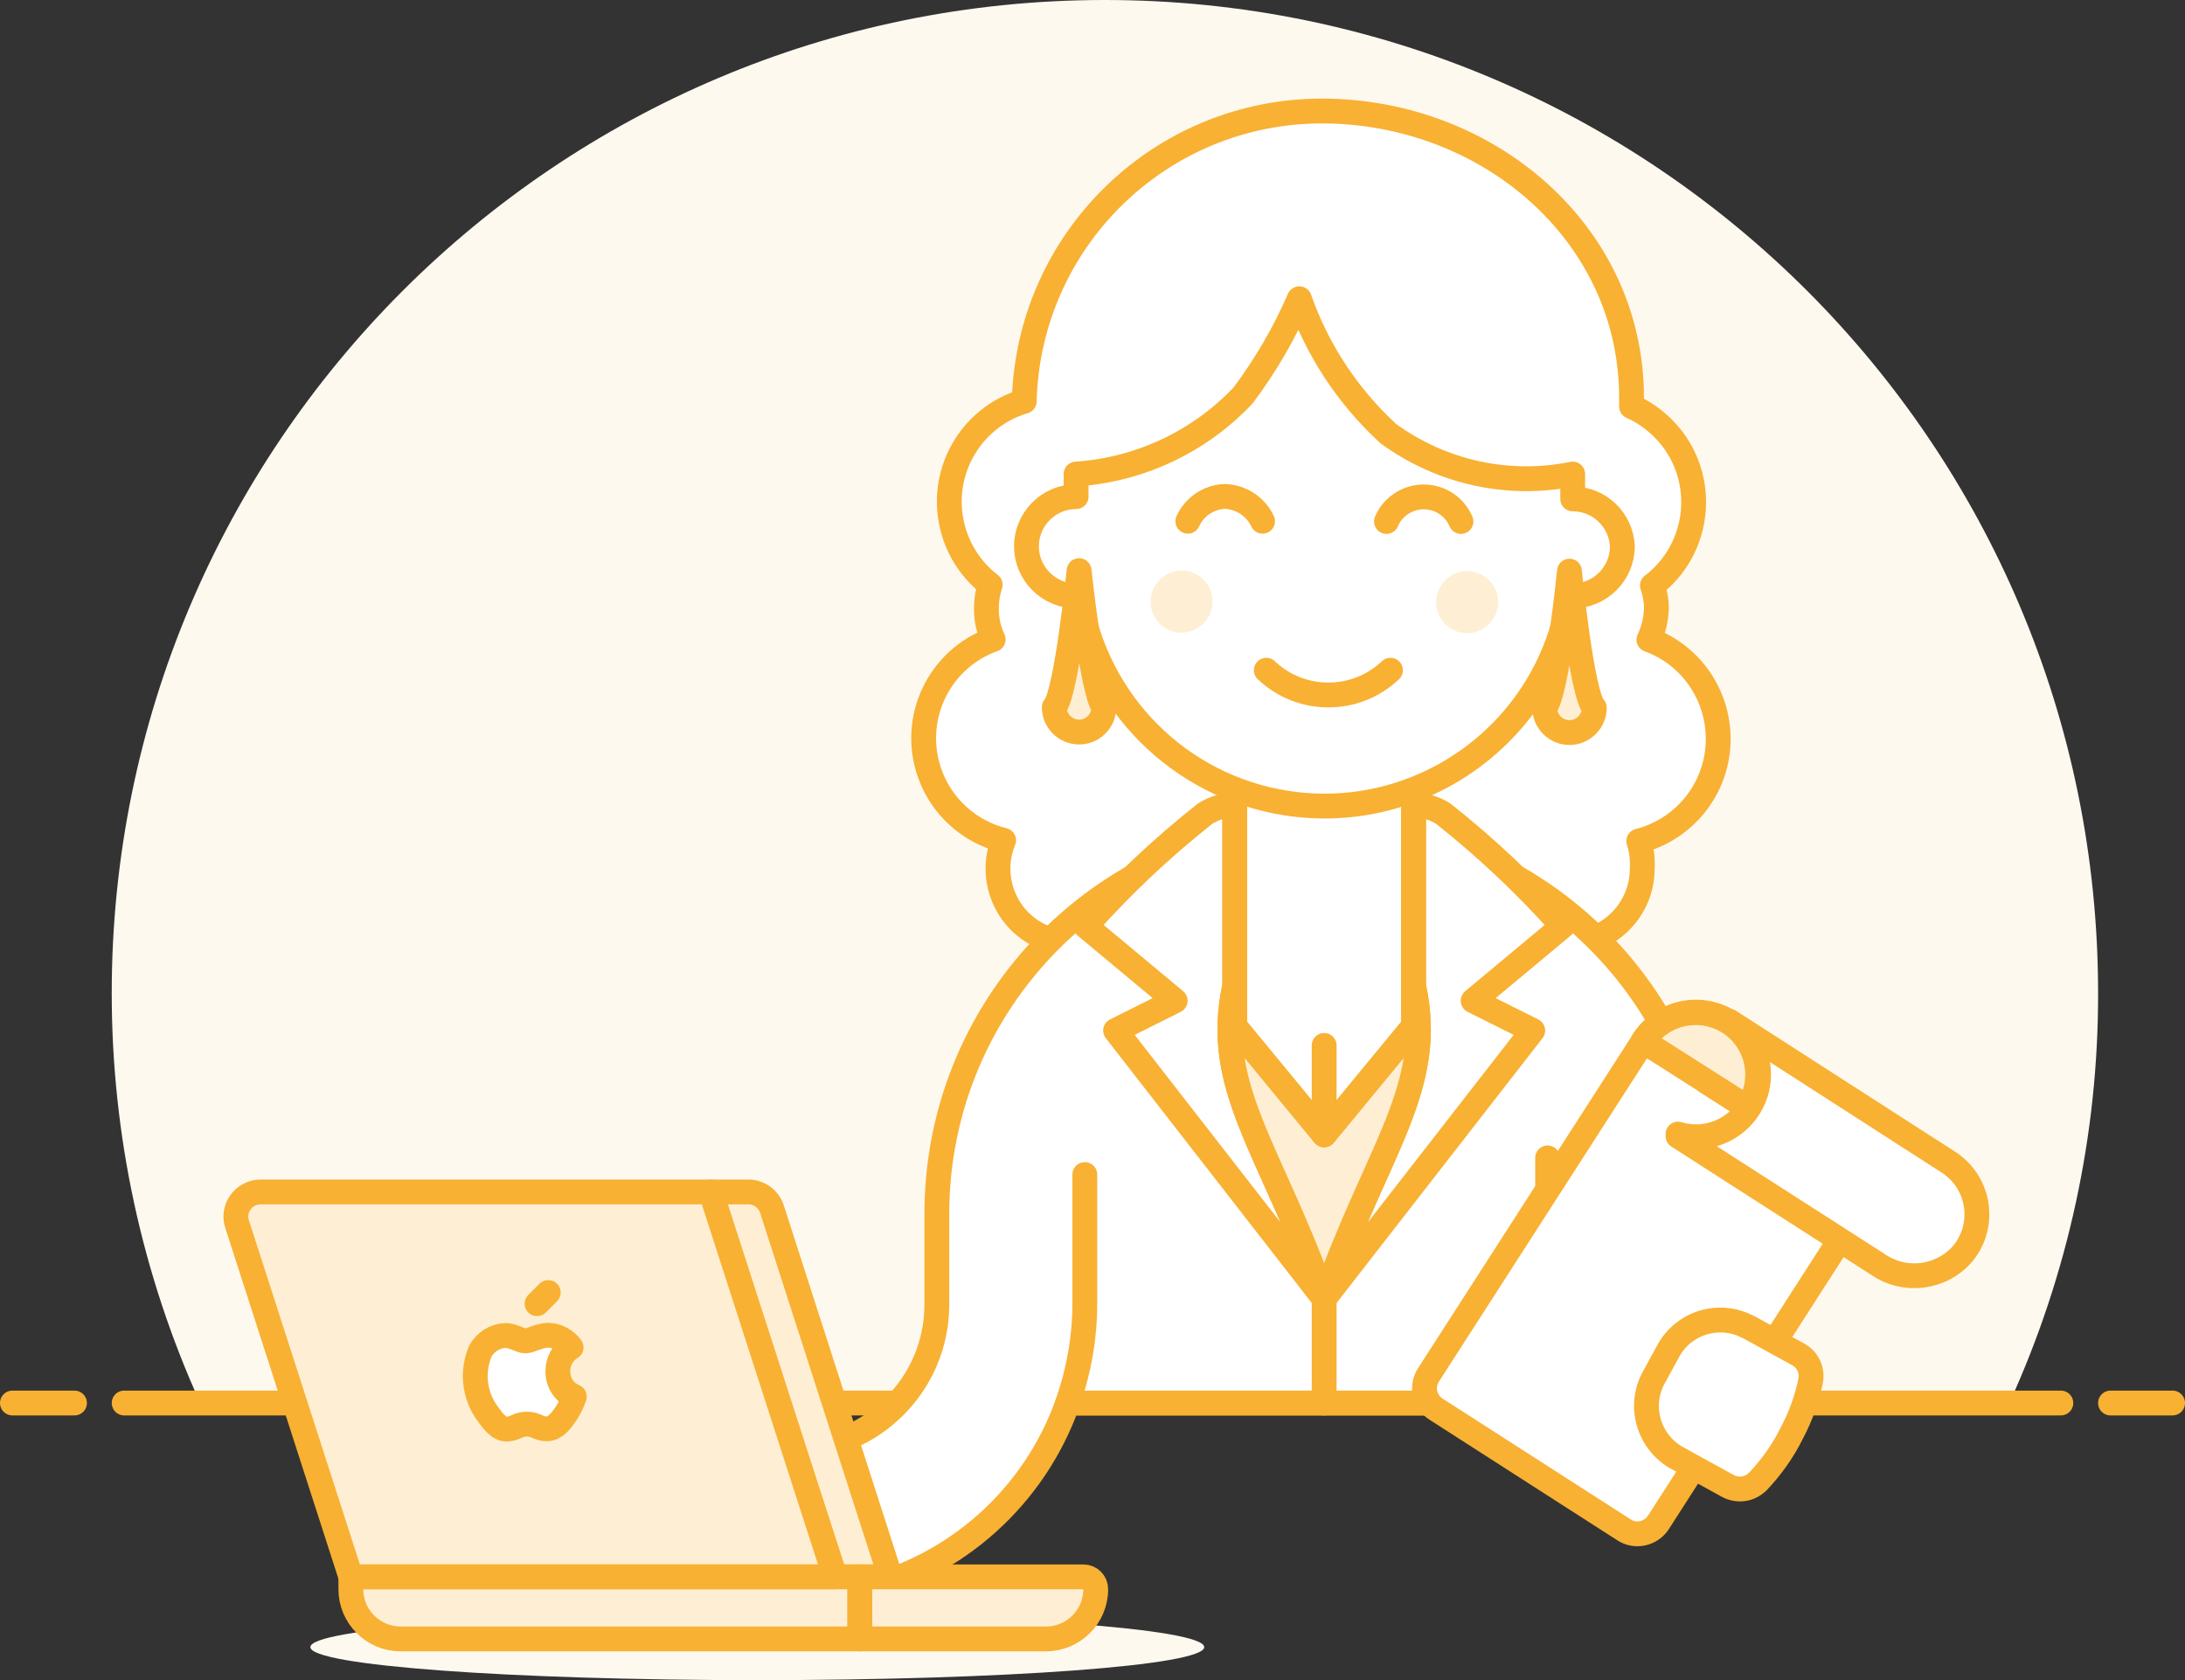 <?xml version="1.0" standalone="no"?>
<!DOCTYPE svg PUBLIC "-//W3C//DTD SVG 1.1//EN" "http://www.w3.org/Graphics/SVG/1.1/DTD/svg11.dtd">
<svg xmlns="http://www.w3.org/2000/svg" id="Ebene_2" data-name="Ebene 2" viewBox="0 0 88 67.66" width="88" height="67.66">
  <rect x="0" y="0" width="88" height="67.66" fill="#333333" stroke="none"/>
  <defs>
    <style>
      .cls-1, .cls-2, .cls-3 {
        stroke-linecap: round;
      }

      .cls-1, .cls-2, .cls-3, .cls-4, .cls-5, .cls-6 {
        stroke: #f8b133;
        stroke-linejoin: round;
      }

      .cls-1, .cls-5, .cls-7 {
        fill: #fff;
      }

      .cls-2, .cls-6, .cls-8 {
        fill: #feefd4;
      }

      .cls-3, .cls-4 {
        fill: none;
      }

      .cls-7, .cls-9, .cls-8 {
        stroke-width: 0px;
      }

      .cls-9 {
        fill: #fef9ef;
      }
    </style>
  </defs>
  <g id="Duotone">
    <g id="Icons">
      <g id="Background">
        <g id="New_Symbol_68-47" data-name="New Symbol 68-47">
          <path class="cls-9" d="m84.5,40C84.5,17.9,66.59,0,44.5,0,22.4,0,4.5,17.91,4.5,40c0,5.69,1.21,11.31,3.56,16.49h72.87c2.36-5.18,3.58-10.81,3.57-16.5Z"/>
          <line class="cls-3" x1="5" y1="56.5" x2="83" y2="56.5"/>
          <line class="cls-3" x1=".5" y1="56.5" x2="3" y2="56.5"/>
          <line class="cls-3" x1="85" y1="56.5" x2="87.5" y2="56.5"/>
        </g>
      </g>
      <g id="Scene">
        <path class="cls-7" d="m69.2,29.76c0-1.79-1.11-3.39-2.79-4,.19-.4.29-.84.3-1.28,0-.31-.06-.61-.16-.9,1.85-1.41,2.21-4.06.8-5.91-.43-.56-.99-1.01-1.64-1.3v-.35c0-6.65-5.81-11.54-12.46-11.55-6.51,0-11.83,5.18-12,11.69-2.23.66-3.51,3.01-2.84,5.25.25.85.77,1.6,1.47,2.14-.1.29-.15.59-.15.9-.02.45.08.89.27,1.3-2.2.79-3.34,3.21-2.55,5.41.48,1.34,1.6,2.34,2.97,2.68-.63,1.53.1,3.29,1.63,3.91.36.15.75.22,1.14.23h.18c.42,1.2,1.55,2,2.82,2h.05c.22,1.29,1.25,2.28,2.55,2.46,1,4.59,7.74,4.82,8.79,0,1.3-.17,2.34-1.17,2.56-2.46h0c1.27,0,2.4-.8,2.82-2h.18c1.66,0,3-1.34,3-3,.02-.38-.02-.75-.14-1.11,1.88-.48,3.2-2.17,3.2-4.11Z"/>
        <path class="cls-3" d="m69.2,29.76c0-1.79-1.11-3.39-2.79-4,.19-.4.29-.84.3-1.28,0-.31-.06-.61-.16-.9,1.85-1.41,2.21-4.06.8-5.91-.43-.56-.99-1.01-1.64-1.3v-.35c0-6.65-5.81-11.54-12.46-11.55-6.51,0-11.83,5.18-12,11.69-2.23.66-3.51,3.01-2.84,5.25.25.85.77,1.6,1.47,2.14-.1.29-.15.59-.15.9-.02.45.08.89.27,1.3-2.2.79-3.34,3.21-2.55,5.41.48,1.34,1.6,2.34,2.97,2.68-.63,1.53.1,3.29,1.63,3.91.36.15.75.22,1.14.23h.18c.42,1.2,1.55,2,2.82,2h.05c.22,1.29,1.25,2.28,2.55,2.46,1,4.59,7.74,4.82,8.79,0,1.3-.17,2.34-1.17,2.56-2.46h0c1.27,0,2.4-.8,2.82-2h.18c1.66,0,3-1.34,3-3,.02-.38-.02-.75-.14-1.11,1.88-.48,3.2-2.17,3.2-4.11Z"/>
        <path class="cls-7" d="m53.33,33.29c-8.62,0-15.6,6.98-15.6,15.6,0,.01,0,.03,0,.04v3.61c0,3.2-2.61,5.8-5.81,5.8h-4.39c-1.66,0-3,1.34-3,3s1.34,3,3,3h4.39c.9,0,1.79-.1,2.66-.31,3.91-.91,7.08-3.75,8.42-7.53h25.93v-7.57c.02-8.62-6.94-15.62-15.56-15.64-.01,0-.03,0-.04,0Z"/>
        <path class="cls-3" d="m53.33,33.29c-8.62,0-15.6,6.98-15.6,15.6,0,.01,0,.03,0,.04v3.61c0,3.2-2.61,5.8-5.81,5.8h-4.39c-1.66,0-3,1.34-3,3s1.34,3,3,3h4.39c.9,0,1.79-.1,2.66-.31,3.91-.91,7.08-3.75,8.42-7.53h25.93v-7.57c.02-8.62-6.94-15.62-15.56-15.64-.01,0-.03,0-.04,0Z"/>
        <line class="cls-3" x1="62.33" y1="56.5" x2="62.33" y2="46.63"/>
        <polygon class="cls-7" points="56.92 41.33 53.32 45.7 49.72 41.33 49.72 30.53 56.92 30.53 56.92 41.33"/>
        <path class="cls-1" d="m59.33,40.3l2.4,1.2-8.4,10.8c2.14-6.06,4.5-8.5,3.6-12.6v-7c.16-.15.38-.23.6-.2.21.06.41.15.6.27,1.73,1.37,3.33,2.88,4.8,4.53l-3.6,3Z"/>
        <path class="cls-1" d="m44.93,41.5l2.4-1.2-3.6-3c1.46-1.65,3.07-3.16,4.8-4.53.19-.12.39-.21.6-.27.22-.02.44.05.6.2v7c-.9,4.1,1.45,6.54,3.6,12.6l-8.4-10.8Z"/>
        <path class="cls-2" d="m53.33,52.3c-2.15-6.06-4.5-8.5-3.6-12.6v1.63l3.6,4.37,3.6-4.37v-1.63c.9,4.1-1.46,6.54-3.6,12.6Z"/>
        <polygon class="cls-3" points="56.93 30.53 56.93 41.33 53.33 45.7 49.73 41.33 49.73 30.53 56.93 30.53"/>
        <path class="cls-3" d="m43,56.5c.45-1.29.69-2.64.69-4v-5.2"/>
        <line class="cls-3" x1="53.33" y1="52.3" x2="53.33" y2="56.5"/>
        <line class="cls-3" x1="53.33" y1="45.7" x2="53.33" y2="42.1"/>
        <path class="cls-1" d="m75.44,47.85l-8.65,13.46c-.3.46-.92.6-1.38.3l-7.57-4.86c-.47-.3-.61-.91-.31-1.38,0,0,0,0,0,0l8.65-13.44,9.26,5.92Z"/>
        <path class="cls-1" d="m70.78,59.67c-.31.32-.8.38-1.19.17l-2-1.1c-1.17-.62-1.62-2.07-1-3.24,0,0,0,0,0,0l.58-1.06c.61-1.17,2.05-1.62,3.22-1.01,0,0,.02,0,.03.01l2,1.1c.39.21.59.65.5,1.08-.15.72-.4,1.42-.75,2.08-.36.73-.83,1.39-1.39,1.98Z"/>
        <path class="cls-7" d="m66.18,41.93c.73-1.17,2.28-1.52,3.45-.79.21.13.39.29.55.47.59.65.8,1.57.53,2.41-.42,1.31-1.81,2.05-3.13,1.65m0,.08l8.07,5.18c1.09.74,2.57.54,3.42-.47.86-1.07.69-2.64-.38-3.5-.07-.06-.14-.11-.22-.16l-8.83-5.68"/>
        <path class="cls-2" d="m70.39,44.61l-4.21-2.68c.75-1.16,2.29-1.5,3.46-.76,1.16.75,1.5,2.29.75,3.46h0v-.02Z"/>
        <path class="cls-3" d="m66.18,41.93c.73-1.17,2.28-1.52,3.45-.79.21.13.39.29.55.47.59.65.8,1.57.53,2.41-.42,1.31-1.81,2.05-3.13,1.65m0,.08l8.07,5.18c1.09.74,2.57.54,3.42-.47.86-1.07.69-2.64-.38-3.5-.07-.06-.14-.11-.22-.16l-8.83-5.68"/>
        <path class="cls-9" d="m12.5,66.33c0,.74,8.06,1.33,18,1.33s18-.59,18-1.33-8.06-1.33-18-1.33-18,.59-18,1.33Z"/>
        <path class="cls-6" d="m33.63,63.5h2.23l-4.77-14.81c-.14-.43-.55-.71-1-.69h-1.5l5.04,15.5Z"/>
        <path class="cls-8" d="m14.13,63.5h19.5l-5-15.5H10.5c-.32,0-.62.15-.81.41-.19.26-.24.59-.14.89l4.58,14.2Z"/>
        <path class="cls-6" d="m14.13,63.5h20.5v2.5h-18.5c-1.1,0-2-.9-2-2v-.5Z"/>
        <path class="cls-6" d="m34.63,63.5h9c.28,0,.5.22.5.5,0,1.1-.9,2-2,2h-7.5v-2.5Z"/>
        <path class="cls-5" d="m22.47,55.2c0-.39.2-.74.53-.94-.21-.29-.54-.47-.9-.49-.38,0-.75.23-.94.23s-.49-.22-.81-.22c-.42.02-.79.26-1,.62-.36.84-.25,1.8.29,2.53.21.29.45.63.78.62s.43-.2.8-.2.48.2.81.19.55-.3.76-.6c.14-.22.26-.45.34-.7-.42-.17-.68-.59-.66-1.04Z"/>
        <line class="cls-3" x1="21.63" y1="52.5" x2="22.08" y2="52.05"/>
        <path class="cls-4" d="m14.13,63.5h19.5l-5-15.5H10.5c-.32,0-.62.15-.81.41-.19.26-.24.59-.14.89l4.58,14.2Z"/>
        <path class="cls-1" d="m65.34,22c0,1.1-.9,2-2,2h-.12c-.85,5.46-5.97,9.19-11.42,8.34-4.29-.67-7.66-4.04-8.34-8.34h-.12c-1.1,0-2-.9-2-2s.9-2,2-2v-.91c2.56-.17,4.96-1.3,6.72-3.16.91-1.21,1.67-2.52,2.27-3.9.73,2.08,1.96,3.94,3.58,5.43,2.14,1.56,4.83,2.16,7.43,1.63v1c1.07,0,1.95.84,2,1.91Z"/>
        <path class="cls-3" d="m58.84,21c-.35-.83-1.31-1.21-2.14-.86-.39.17-.7.47-.86.86"/>
        <path class="cls-3" d="m50.85,20.99c-.28-.59-.86-.97-1.51-1-.65.02-1.23.41-1.5,1"/>
        <path class="cls-8" d="m48.84,24.23c-.01.69-.57,1.24-1.26,1.25-.68,0-1.24-.56-1.24-1.24,0,0,0,0,0-.01,0-.69.56-1.25,1.25-1.25s1.25.56,1.25,1.25Z"/>
        <path class="cls-8" d="m57.84,24.24c0,.69.55,1.25,1.24,1.26h0c.69,0,1.25-.56,1.26-1.25,0-.69-.56-1.25-1.25-1.25-.68,0-1.24.55-1.25,1.23,0,0,0,0,0,.01Z"/>
        <path class="cls-3" d="m51,26.99c1.4,1.33,3.6,1.33,5,0"/>
        <path class="cls-2" d="m43.46,22.98s-.51,5-1,5.5c0,.55.45,1,1,1s1-.45,1-1c-.46-.5-1-5.5-1-5.5Z"/>
        <path class="cls-2" d="m63.21,23s-.51,5-1,5.5c0,.55.45,1,1,1s1-.45,1-1c-.51-.5-1-5.5-1-5.5Z"/>
      </g>
    </g>
  </g>
</svg>